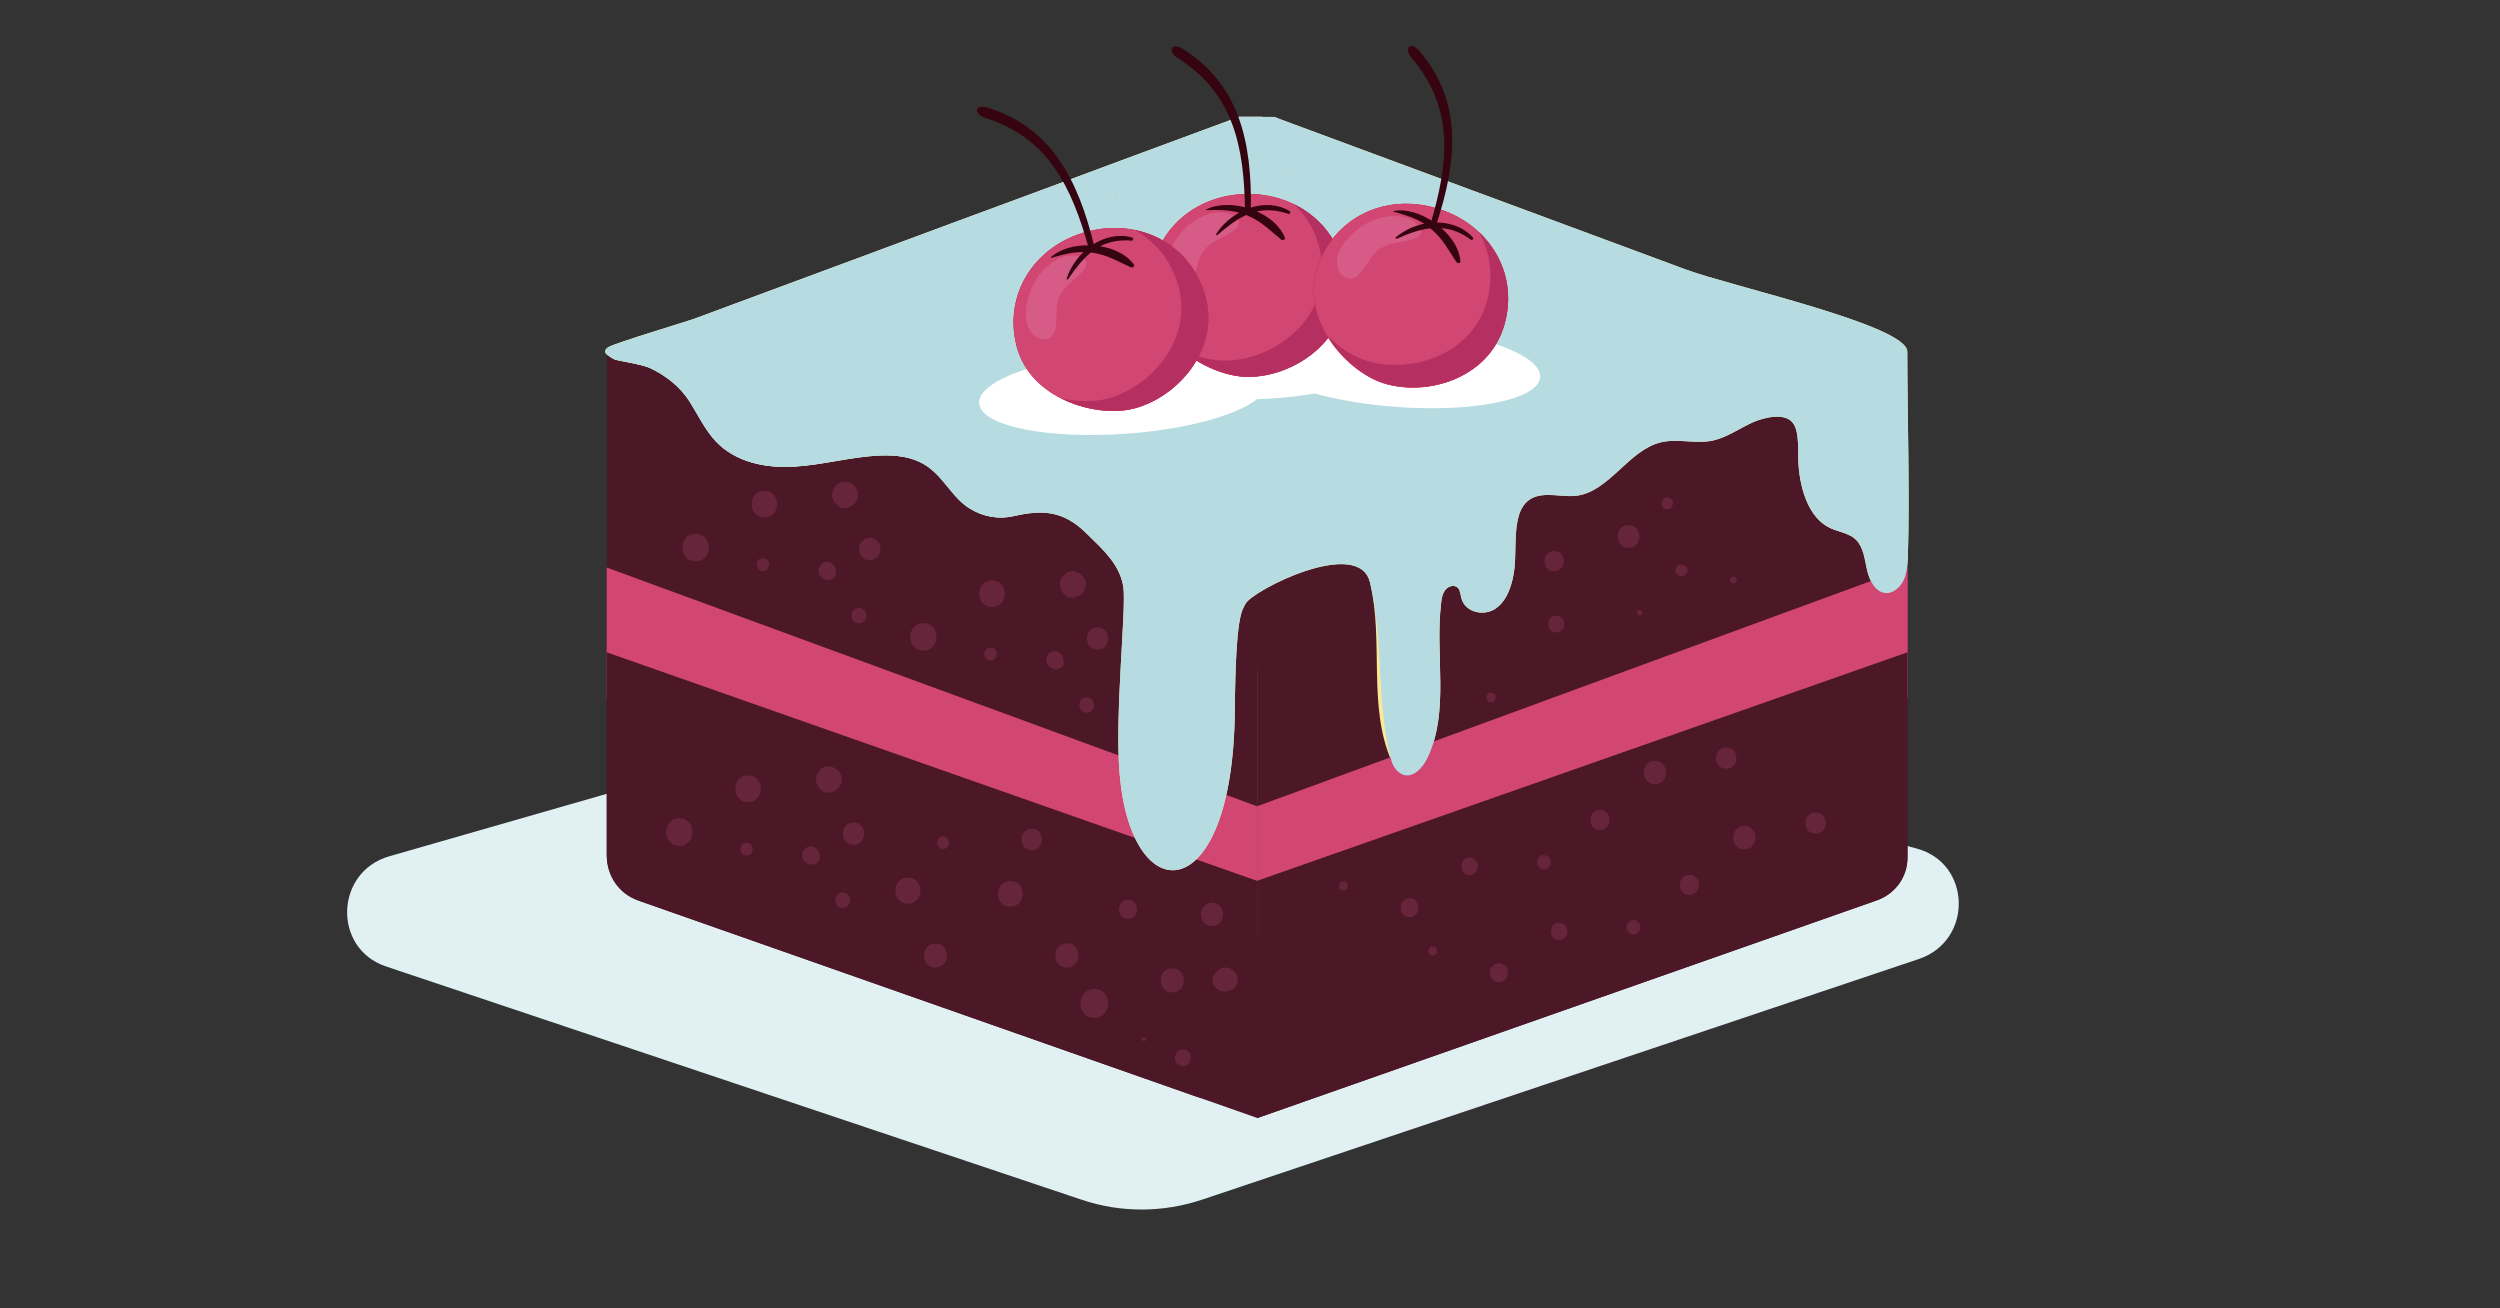 <?xml version="1.0" encoding="utf-8"?>
<!-- Generator: Adobe Illustrator 23.0.3, SVG Export Plug-In . SVG Version: 6.00 Build 0)  -->
<svg version="1.1" id="Layer_1" xmlns="http://www.w3.org/2000/svg" xmlns:xlink="http://www.w3.org/1999/xlink" x="0px" y="0px"
	 viewBox="0 0 1200 628" style="enable-background:new 0 0 1200 628;" xml:space="preserve">
<rect x="0" y="0" width="1200" height="628" fill="#333333" stroke="none"/>
<style type="text/css">
	.st0{fill:#E1F1F3;}
	.st1{fill:#4C1726;}
	.st2{fill:#D14672;}
	.st3{fill:#FCE795;}
	.st4{fill:#FCF4D4;}
	.st5{fill:#B6DCE1;}
	.st6{fill:#FFFFFF;}
	.st7{fill:#FF6969;}
	.st8{fill:#ED2123;}
	.st9{fill:#CE0406;}
	.st10{fill:#B53060;}
	.st11{fill:#D65B87;}
	.st12{fill:#350410;}
	.st13{fill:#66253A;}
</style>
<path class="st0" d="M519.3,575.9l-334-112c-25.7-8.6-24.6-45.4,1.6-52.9L542,309c4.9-1.4,10-1.4,14.9-0.1L920,407.3
	c26.4,7.1,27.1,44.2,1.1,53l-344,115.5C558.3,582.1,538,582.2,519.3,575.9z"/>
<g>
	<path class="st1" d="M573.7,526.2l-267.5-94c-9-3.1-14.9-11.6-14.9-21.1V168.8l312.2,109.7v226.6
		C603.4,520.5,588.2,531.3,573.7,526.2z"/>
	<polygon class="st2" points="291.2,335.1 603.4,449.7 603.4,387 291.2,272.4 	"/>
	<path class="st1" d="M307.1,432.5l296.3,104.1V422.8L291.2,313.1v97C291.2,420.2,297.6,429.2,307.1,432.5z"/>
</g>
<path class="st1" d="M603.4,536.7l297.2-104.4c9-3.2,15-11.7,15-21.2V200.5c0-15.5-15.3-26.3-29.9-21.2l-282.3,99.2V536.7z"/>
<path class="st3" d="M291.1,169.9c-0.4-0.5-1-2,1.3-3.2c4-2.2,37.4-12.2,41-13.5c12-4.5,24.1-8.9,36.1-13.4
	c14-5.2,28-10.4,42.1-15.6c14.9-5.5,29.8-11.1,44.7-16.6c14.7-5.4,29.4-10.9,44.1-16.3c13.4-5,26.7-9.9,40.1-14.9
	c10.9-4,21.8-8.1,32.7-12.1l21.9-8.1c5.7,0,10.9,0,16.6,0l46.7,17.3C708.5,92,758.7,110.7,809,129.3c22.4,8.3,106.5,26.8,106.5,39.5
	c0,29.8,1.2,67.6,0.3,97.4c-0.1,4.2-0.3,8.5-2,12.2c-1.7,3.7-5.4,6.8-9.2,6.2c-4.8-0.7-7.4-6.4-8.5-11.4c-1.1-5.1-1.7-10.7-5.3-14.2
	c-3.3-3.2-8.1-3.6-12.2-5.5c-10.3-4.8-14.4-18.2-15.3-30.2c-0.4-5.3,0.7-16.1-2.8-20.4c-4-5.1-14.3-2.3-18.9-0.3
	c-6.7,3-12.9,7.6-20.1,9c-8,1.5-16.3-1.2-24.2,0.7c-15.4,3.6-24.6,23.3-40.2,25.6c-5,0.7-10.1-0.5-15.2-0.3
	c-17.8,0.6-13.4,21.9-15,35.5c-0.9,7.2-3.2,14.8-8.7,18.8c-5.5,4.1-14.8,2.3-16.7-4.7c-0.5-1.7-0.5-3.6-1.6-4.9
	c-1.6-1.8-4.5-1.1-6,0.7c-1.5,1.8-2,4.4-2.2,6.8c-2.9,24.7,4.1,51.5-6.4,73.8c-2.3,5-7.1,10.1-12,8.2c-2.6-1.1-4.2-3.9-5.4-6.6
	c-11.5-26.2-3.6-57.6-10.3-85.6c-5.3-22.3-56.9,4-59.8,10.3c-1.5,3.2-4.7,4.1-5.1,51.7c-0.9,94.6-49.7,96.9-55.3,29.7
	c-2.4-28.9,3.3-79.1,1.8-89.5c-1.6-10.8-9.9-18.1-17.4-25.5c-11.6-11.6-21.8-11.6-35.6-8.5c-8.2,1.8-17.1-0.4-23.7-5.9
	c-6.1-5.2-10.2-12.9-16.7-17.6c-7.1-5.2-16.1-6.1-24.6-5.6c-13.4,0.8-26.6,4.5-40,5.3c-13.4,0.8-27.9-2-37.5-12.1
	c-5.1-5.4-8.4-12.5-12.4-18.8c-4.7-7.5-11.6-12.8-19.2-16.4c-3.8-1.8-14.9-3.4-16.9-4.1C294.1,172.2,291.5,170.4,291.1,169.9z"/>
<path class="st3" d="M885.9,253.6c-3.3-3.2-8.1-3.6-12.2-5.5c-1.2-0.6-2.3-1.3-3.4-2.1c2.2,3.2,4.9,5.8,8.3,7.4
	c3.1,1.4,6.6,2,9.5,3.7C887.6,255.8,886.9,254.6,885.9,253.6z"/>
<path class="st4" d="M292.2,170.8c12.7-4.2,31.1-9.7,33.8-10.8c13.4-5,26.8-9.9,40.1-14.9c15.6-5.8,31.2-11.6,46.8-17.4
	c16.6-6.1,33.2-12.3,49.7-18.4c16.3-6.1,32.7-12.1,49-18.2c14.8-5.5,29.7-11,44.5-16.5c12.1-4.5,24.3-9,36.4-13.5l13.6-5.1
	c-3.7,0-7.4,0-11.2,0l-21.9,8.1c-10.9,4-21.8,8.1-32.7,12.1c-13.4,5-26.7,9.9-40.1,14.9c-14.7,5.4-29.4,10.9-44.1,16.3
	c-14.9,5.5-29.8,11.1-44.7,16.6c-14,5.2-28,10.4-42.1,15.6c-12,4.5-24.1,8.9-36.1,13.4c-3.6,1.3-36.9,11.3-41,13.5
	c-2.3,1.3-1.7,2.8-1.3,3.2C291.2,170.1,291.7,170.4,292.2,170.8z"/>
<polygon class="st2" points="915.7,335.1 603.4,449.7 603.4,387 915.7,272.4 "/>
<path class="st1" d="M901.2,432L603.4,536.7V422.8l312.2-109.7v98.5C915.7,420.8,909.9,429,901.2,432z"/>
<g>
	<path class="st5" d="M291.1,169.9c-0.4-0.5-1-2,1.3-3.2c4-2.2,37.4-12.2,41-13.5c12-4.5,24.1-8.9,36.1-13.4
		c14-5.2,28-10.4,42.1-15.6c14.9-5.5,29.8-11.1,44.7-16.6c14.7-5.4,29.4-10.9,44.1-16.3c13.4-5,26.7-9.9,40.1-14.9
		c10.9-4,21.8-8.1,32.7-12.1l21.9-8.1c5.7,0,10.9,0,16.6,0l46.7,17.3C708.5,92,758.7,110.7,809,129.3
		c22.4,8.3,106.5,26.8,106.5,39.5c0,29.8,1.2,67.6,0.3,97.4c-0.1,4.2-0.3,8.5-2,12.2c-1.7,3.7-5.4,6.8-9.2,6.2
		c-4.8-0.7-7.4-6.4-8.5-11.4c-1.1-5.1-1.7-10.7-5.3-14.2c-3.3-3.2-8.1-3.6-12.2-5.5c-10.3-4.8-14.4-18.2-15.3-30.2
		c-0.4-5.3,0.7-16.1-2.8-20.4c-4-5.1-14.3-2.3-18.9-0.3c-6.7,3-12.9,7.6-20.1,9c-8,1.5-16.3-1.2-24.2,0.7
		c-15.4,3.6-24.6,23.3-40.2,25.6c-5,0.7-10.1-0.5-15.2-0.3c-17.8,0.6-13.4,21.9-15,35.5c-0.9,7.2-3.2,14.8-8.7,18.8
		c-5.5,4.1-14.8,2.3-16.7-4.7c-0.5-1.7-0.5-3.6-1.6-4.9c-1.6-1.8-4.5-1.1-6,0.7c-1.5,1.8-2,4.4-2.2,6.8c-2.9,24.7,4.1,51.5-6.4,73.8
		c-2.3,5-7.1,10.1-12,8.2c-2.6-1.1-4.6-3.7-5.4-6.6c-7.4-26.9-3.6-57.6-10.3-85.6c-5.3-22.3-56.9,4-59.8,10.3
		c-1.5,3.2-4.7,4.1-5.1,51.7c-0.9,94.6-49.7,96.9-55.3,29.7c-2.4-28.9,3.3-79.1,1.8-89.5c-1.6-10.8-9.9-18.1-17.4-25.5
		c-11.6-11.6-21.8-11.6-35.6-8.5c-8.2,1.8-17.1-0.4-23.7-5.9c-6.1-5.2-10.2-12.9-16.7-17.6c-7.1-5.2-16.1-6.1-24.6-5.6
		c-13.4,0.8-26.6,4.5-40,5.3c-13.4,0.8-27.9-2-37.5-12.1c-5.1-5.4-8.4-12.5-12.4-18.8c-4.7-7.5-11.6-12.8-19.2-16.4
		c-3.8-1.8-14.9-3.4-16.9-4.1C294.1,172.2,291.5,170.4,291.1,169.9z"/>
	<path class="st5" d="M606.4,63c3.9-3,7.6-6,7-6.2l-1.9-0.7c-5.7,0-10.9,0-16.6,0l-21.9,8.1c-10.9,4-21.8,8.1-32.7,12.1
		c-13.4,5-26.7,9.9-40.1,14.9c-14.7,5.4-29.4,10.9-44.1,16.3c-14.9,5.5-29.8,11.1-44.7,16.6c-14,5.2-28,10.4-42.1,15.6
		c-12,4.5-24.1,8.9-36.1,13.4c-3.6,1.3-36.9,11.3-41,13.5c-2.3,1.3-1.7,2.8-1.3,3.2c0.5,0.6,3,2.3,4.1,2.7
		c2.1,0.7,13.1,2.3,16.9,4.1c7.6,3.6,14.5,8.9,19.2,16.4c4,6.4,7.3,13.4,12.4,18.8c9.6,10.2,24.1,12.9,37.5,12.1
		c13.4-0.8,26.6-4.6,40-5.3c8.5-0.5,17.5,0.4,24.6,5.6c6.5,4.7,10.5,12.4,16.7,17.6c1.2,1,2.5,1.9,3.8,2.6
		c3.6-5.6-13.6-43.5,29-63.6c23.1-10.9,11.3-26.9,32.2-39.7c13.8-8.4,25.9-17,38.1-28.2c8.1-7.4,13.8-14.7,18.5-24.6
		c3.5-7.3,8.4-14,14.3-19.1C598.8,68.8,602.7,65.9,606.4,63z"/>
	<g>
		<path class="st5" d="M440.8,218.9c-7.1-5.2-16.1-6.1-24.6-5.6c-13.4,0.8-26.6,4.5-40,5.3c-12.4,0.7-25.6-1.6-35.2-10
			c0.8,1.1,1.7,2.2,2.6,3.2c9.6,10.2,24.1,12.9,37.5,12.1c13.4-0.8,26.6-4.6,40-5.3c8.5-0.5,17.5,0.4,24.6,5.6c1.1,0.8,2,1.8,3,2.7
			C446.3,224,443.8,221.1,440.8,218.9z"/>
		<path class="st5" d="M516.8,250.9c-11.6-11.6-21.8-11.6-35.6-8.5c-8.2,1.8-17.1-0.4-23.7-5.9c-0.5-0.4-1-1-1.5-1.5
			c2,2.4,4.1,4.8,6.5,6.8c6.6,5.6,15.5,7.8,23.7,5.9c13.8-3.1,24-3.1,35.6,8.5c1.5,1.5,3.1,3.1,4.7,4.7
			C523.5,257.4,520,254.1,516.8,250.9z"/>
	</g>
</g>
<path class="st6" d="M739.3,181.1c-0.8,10.6-31.8,17-69.4,14.2c-37.5-2.8-67.3-13.7-66.6-24.3c0.8-10.6,31.8-17,69.4-14.2
	C710.3,159.6,740.1,170.5,739.3,181.1z"/>
<path class="st6" d="M663.8,172.2c0,10.8-31,19.6-69.2,19.6c-38.2,0-69.2-8.8-69.2-19.6c0-10.8,31-19.6,69.2-19.6
	C632.8,152.6,663.8,161.4,663.8,172.2z"/>
<path class="st6" d="M608.1,183.7c0.8,10.8-29.5,21.8-67.7,24.5c-38.1,2.7-69.7-3.8-70.4-14.6c-0.8-10.8,29.5-21.8,67.7-24.5
	C575.8,166.4,607.4,172.9,608.1,183.7z"/>
<path class="st7" d="M700.7,66.1c0-0.1,0-0.2,0-0.2c0,0.1-0.1,0.1-0.1,0.2C700.6,66.1,700.7,66.1,700.7,66.1z"/>
<path class="st8" d="M664.8,66.9c0.1,0,0.1-0.2,0-0.2S664.7,66.9,664.8,66.9L664.8,66.9z"/>
<path class="st7" d="M698.7,40.2c-0.1-0.1-0.1-0.1-0.1-0.1c0,0.1,0,0.2,0,0.3C698.6,40.4,698.6,40.3,698.7,40.2z"/>
<g>
	<path class="st9" d="M646,137.9c0,26.2-25.3,43-46.9,43c-18.4,0-46.9-16.8-46.9-43s21-44.8,46.9-44.8C625,93.1,646,111.7,646,137.9
		z"/>
	<path class="st2" d="M646,137.9c0,26.2-25.3,43-46.9,43c-18.4,0-46.9-16.8-46.9-43s21-44.8,46.9-44.8C625,93.1,646,111.7,646,137.9
		z"/>
	<path class="st10" d="M621.1,98c8.4,7.9,13.5,19,13.5,32.1c0,26.2-25.3,43-46.9,43c-6.4,0-14.1-2.1-21.3-5.9
		c9.8,8.7,22.7,13.7,32.7,13.7c21.6,0,46.9-16.8,46.9-43C646,119.7,635.9,105.2,621.1,98z"/>
	<path class="st11" d="M593.4,104.3c-7.6-5.3-18.2-0.8-24.2,5c-5.7,5.5-12.4,16.8-8.1,24.7c2,3.8,7.7,5.8,10.6,1.5
		c3.2-4.9,2.6-10.9,6.5-15.6c4.2-5.1,10.5-6.1,15.2-10.1C595,108.4,595.3,105.6,593.4,104.3L593.4,104.3z"/>
	<path class="st12" d="M619,101.3c-6-3.6-13.2-3.6-19.7-1.3c-7.1-2.2-14.9-2.3-20.4,0.6c-0.1,0.1-0.1,0.3,0.1,0.3
		c5.7-0.2,10.7-0.2,15.8,1.2c-4.5,2.5-8.4,6-11,10.2c-0.3,0.4,0.3,0.8,0.6,0.5c4.7-4.1,9.1-7.5,13.8-9.6c0.9,0.4,1.8,0.8,2.8,1.3
		c5.5,2.8,9.3,6.7,14,10.5c0.7,0.6,2.1,0.1,1.7-1c-2.1-5.4-7.3-9.8-13.4-12.5c4.6-1,9.5-0.8,15.2,1.2
		C619.2,102.9,619.7,101.7,619,101.3z"/>
	<path class="st8" d="M585.1,78c0.1,0,0.1-0.2,0-0.2S585,78,585.1,78L585.1,78z"/>
	<path class="st12" d="M600.4,101.4c0.7-34.1-6-61-32.3-77.7c-6.2-3.9-7.6,1.1-2.9,4.1c27.1,17,32,43,32.4,73.3
		C597.6,102.6,600.4,101.4,600.4,101.4z"/>
	<path class="st7" d="M507.5,129.9c-0.1,0-0.2,0-0.2,0c0.1,0.1,0.1,0.1,0.2,0.2C507.5,130.1,507.5,130,507.5,129.9z"/>
	<path class="st8" d="M508.1,53.9c0.1,0,0.1-0.2,0-0.2C508,53.7,508,53.9,508.1,53.9L508.1,53.9z"/>
	<path class="st7" d="M616.9,81c0-0.2,0-0.3,0-0.3c-0.2,0.3-0.5,0.6-0.7,1C616.4,81.4,616.7,81.2,616.9,81z"/>
</g>
<g>
	<path class="st9" d="M578.7,142.7c6.6,25.4-13.6,48-34.5,53.4c-17.8,4.6-49.6-4.4-56.2-29.8c-6.6-25.4,9-48.7,34.1-55.2
		C547.1,104.6,572.1,117.3,578.7,142.7z"/>
	<path class="st2" d="M578.7,142.7c6.6,25.4-13.6,48-34.5,53.4c-17.8,4.6-49.6-4.4-56.2-29.8c-6.6-25.4,9-48.7,34.1-55.2
		C547.1,104.6,572.1,117.3,578.7,142.7z"/>
	<path class="st10" d="M544.6,110.4c10.1,5.5,17.9,15,21.2,27.6c6.6,25.4-13.6,48-34.5,53.4c-6.2,1.6-14.2,1.5-22.1-0.3
		c11.6,6,25.4,7.5,35.1,5c20.9-5.4,41.1-28.1,34.5-53.4C574.1,125.1,560.7,113.6,544.6,110.4z"/>
	<path class="st11" d="M519.4,123.4c-8.7-3.2-17.8,3.8-22.2,11c-4.1,6.8-7.7,19.4-1.6,26c2.9,3.1,8.9,3.7,10.6-1.2
		c1.9-5.6-0.3-11.2,2.3-16.8c2.8-5.9,8.6-8.5,12.2-13.6C522,127,521.5,124.2,519.4,123.4L519.4,123.4z"/>
	<path class="st12" d="M543.4,114c-6.8-1.9-13.7-0.1-19.4,3.8c-7.5-0.4-15,1.5-19.6,5.7c-0.1,0.1,0,0.3,0.2,0.3
		c5.4-1.6,10.3-2.9,15.5-2.8c-3.7,3.5-6.6,8-8.1,12.7c-0.1,0.5,0.5,0.7,0.7,0.3c3.5-5.2,6.9-9.5,10.9-12.8c1,0.1,2,0.3,3,0.5
		c6,1.3,10.7,4.1,16.2,6.6c0.8,0.4,2.1-0.5,1.4-1.4c-3.4-4.7-9.5-7.6-16.1-8.7c4.1-2.1,9-3.2,15-2.7
		C544,115.6,544.2,114.3,543.4,114z"/>
	<path class="st8" d="M504.7,100.1c0.1,0,0.1-0.2-0.1-0.2C504.6,99.9,504.6,100.1,504.7,100.1L504.7,100.1z"/>
	<path class="st12" d="M525.4,118.8c-7.9-33.2-21.2-57.6-50.9-67c-7-2.2-7.1,3-1.8,4.7c30.6,9.6,41.8,33.5,49.9,62.7
		C523,120.7,525.4,118.8,525.4,118.8z"/>
	<path class="st7" d="M442.8,169.9c-0.1,0-0.2,0-0.2,0c0.1,0.1,0.1,0.1,0.2,0.2C442.8,170,442.8,169.9,442.8,169.9z"/>
	<path class="st8" d="M424.2,96.1c0.1,0,0.1-0.2-0.1-0.2S424,96.2,424.2,96.1L424.2,96.1z"/>
	<path class="st7" d="M536.2,94.9c-0.1-0.2-0.1-0.3-0.1-0.3c-0.1,0.4-0.3,0.7-0.4,1.1C535.9,95.4,536.1,95.2,536.2,94.9z"/>
</g>
<g>
	<path class="st9" d="M721.8,156.9c-7.8,25-37,33.5-57.6,27.1c-17.6-5.5-39.8-30-32-55s33.4-36.6,58.1-28.8
		C715.1,107.8,729.6,131.9,721.8,156.9z"/>
	<path class="st2" d="M721.8,156.9c-7.8,25-37,33.5-57.6,27.1c-17.6-5.5-39.8-30-32-55s33.4-36.6,58.1-28.8
		C715.1,107.8,729.6,131.9,721.8,156.9z"/>
	<path class="st10" d="M709.9,111.4c5.6,10.1,7.3,22.2,3.4,34.6c-7.8,25-37,33.5-57.6,27.1c-6.1-1.9-12.8-6.2-18.6-12
		c6.7,11.2,17.6,19.8,27.1,22.8c20.6,6.4,49.8-2.1,57.6-27.1C727.2,139.5,721.9,122.7,709.9,111.4z"/>
	<path class="st11" d="M681.6,109.1c-5.7-7.3-17.1-6.2-24.6-2.4c-7.1,3.6-16.8,12.4-15.1,21.2c0.8,4.2,5.6,7.9,9.7,4.5
		c4.5-3.7,5.7-9.6,10.8-13c5.5-3.6,11.8-2.7,17.5-5.1C681.9,113.6,683,110.9,681.6,109.1L681.6,109.1z"/>
	<path class="st12" d="M706.9,113.9c-4.7-5.2-11.5-7.3-18.4-7.1c-6.2-4.3-13.5-6.7-19.6-5.5c-0.2,0-0.2,0.3,0,0.3
		c5.5,1.5,10.3,3,14.7,5.8c-5,1-9.8,3.3-13.6,6.5c-0.4,0.3,0.1,0.8,0.5,0.7c5.7-2.6,10.9-4.4,16-5c0.8,0.6,1.5,1.3,2.3,2
		c4.4,4.3,6.9,9.2,10.3,14.2c0.5,0.7,2,0.7,1.9-0.4c-0.4-5.8-4.1-11.5-9.1-15.9c4.7,0.4,9.3,2,14.2,5.6
		C706.7,115.5,707.5,114.5,706.9,113.9z"/>
	<path class="st8" d="M681.5,81.6c0.1,0,0.2-0.2,0.1-0.2C681.4,81.4,681.4,81.6,681.5,81.6L681.5,81.6z"/>
	<path class="st12" d="M689.2,108.5c10.8-32.3,12.4-60.1-7.7-83.8c-4.8-5.6-7.6-1.2-4,3c20.8,24.3,17.8,50.5,9.2,79.6
		C686.1,108.8,689.2,108.5,689.2,108.5z"/>
	<path class="st7" d="M592,108.1c-0.1,0-0.2-0.1-0.2-0.1c0,0.1,0.1,0.2,0.1,0.2C592,108.2,592,108.1,592,108.1z"/>
	<path class="st8" d="M615.2,35.6c0.1,0,0.2-0.2,0.1-0.2C615.1,35.4,615.1,35.6,615.2,35.6L615.2,35.6z"/>
	<path class="st7" d="M711,93.9c0-0.2,0.1-0.3,0.1-0.3c-0.3,0.2-0.6,0.5-0.9,0.7C710.4,94.1,710.7,94,711,93.9z"/>
</g>
<g>
	<g>
		<path class="st13" d="M828.6,369c6.5,0,6.5-10.2,0-10.2C822.1,358.8,822.1,369,828.6,369L828.6,369z"/>
	</g>
	<g>
		<path class="st13" d="M768,398.4c6.1,0,6.1-9.7,0-9.7C761.8,388.8,761.8,398.4,768,398.4L768,398.4z"/>
	</g>
	<g>
		<path class="st13" d="M794.4,376.4c7.1,0,7.1-11.2,0-11.2C787.2,365.2,787.2,376.4,794.4,376.4L794.4,376.4z"/>
	</g>
	<g>
		<path class="st13" d="M705.4,420c5.2,0,5.3-8.3,0-8.3C700.2,411.7,700.2,420,705.4,420L705.4,420z"/>
	</g>
	<g>
		<path class="st13" d="M676.6,440.2c5.7,0,5.7-9,0-9C670.9,431.2,670.8,440.2,676.6,440.2L676.6,440.2z"/>
	</g>
	<g>
		<path class="st13" d="M742.1,409.7c0.4,0,0.4-0.6,0-0.6C741.7,409.1,741.7,409.7,742.1,409.7L742.1,409.7z"/>
	</g>
	<g>
		<path class="st13" d="M741.1,417.3c4.4,0,4.4-6.9,0-6.9C736.7,410.5,736.7,417.3,741.1,417.3L741.1,417.3z"/>
	</g>
	<g>
		<path class="st13" d="M644.8,427.4c2.8,0,2.8-4.4,0-4.4C642,423.1,642,427.4,644.8,427.4L644.8,427.4z"/>
	</g>
</g>
<g>
	<g>
		<path class="st13" d="M871.5,400.2c6.5,0,6.5-10.2,0-10.2C865,390,865,400.2,871.5,400.2L871.5,400.2z"/>
	</g>
	<g>
		<path class="st13" d="M810.9,429.6c6.1,0,6.1-9.7,0-9.7C804.8,420,804.8,429.6,810.9,429.6L810.9,429.6z"/>
	</g>
	<g>
		<path class="st13" d="M837.3,407.7c7.1,0,7.1-11.2,0-11.2C830.2,396.4,830.2,407.7,837.3,407.7L837.3,407.7z"/>
	</g>
	<g>
		<path class="st13" d="M748.4,451.2c5.2,0,5.3-8.3,0-8.3C743.1,443,743.1,451.2,748.4,451.2L748.4,451.2z"/>
	</g>
	<g>
		<path class="st13" d="M719.5,471.4c5.7,0,5.7-9,0-9C713.8,462.4,713.8,471.4,719.5,471.4L719.5,471.4z"/>
	</g>
	<g>
		<path class="st13" d="M785,441c0.4,0,0.4-0.6,0-0.6C784.6,440.4,784.6,441,785,441L785,441z"/>
	</g>
	<g>
		<path class="st13" d="M784,448.5c4.4,0,4.4-6.9,0-6.9C779.7,441.7,779.7,448.5,784,448.5L784,448.5z"/>
	</g>
	<g>
		<path class="st13" d="M687.7,458.7c2.8,0,2.8-4.4,0-4.4C685,454.3,685,458.7,687.7,458.7L687.7,458.7z"/>
	</g>
</g>
<g>
	<g>
		<path class="st13" d="M809.8,274.6c1.2-3-3.6-5-5.2-2.2C802.6,275.9,808.3,278.6,809.8,274.6L809.8,274.6z"/>
	</g>
	<g>
		<path class="st13" d="M795.4,254.8c0.4,0,0.4-0.6,0-0.6C795,254.2,795,254.8,795.4,254.8L795.4,254.8z"/>
	</g>
	<g>
		<path class="st13" d="M794.4,248.9c0.4,0,0.4-0.6,0-0.6C794,248.3,794,248.9,794.4,248.9L794.4,248.9z"/>
	</g>
	<g>
		<path class="st13" d="M787.5,259.3c0.4,0,0.4-0.6,0-0.6C787.2,258.7,787.2,259.3,787.5,259.3L787.5,259.3z"/>
	</g>
	<g>
		<path class="st13" d="M781.7,263c7,0,7-10.9,0-10.9C774.7,252,774.7,263,781.7,263L781.7,263z"/>
	</g>
	<g>
		<path class="st13" d="M747,303.6c5.1,0,5.1-8.1,0-8.1C741.8,295.5,741.8,303.6,747,303.6L747,303.6z"/>
	</g>
	<g>
		<path class="st13" d="M788.2,294.8c0-0.1,0.1-0.1,0.1-0.2c0.2-0.3,0.2-0.7,0-0.9c0-0.1-0.1-0.1-0.1-0.2c-0.7-1.1-2.5-0.7-2.5,0.7
			C785.7,295.5,787.5,295.9,788.2,294.8L788.2,294.8z"/>
	</g>
	<g>
		<path class="st13" d="M838.4,278.1c0.4,0,0.4-0.6,0-0.6C838,277.5,838,278.1,838.4,278.1L838.4,278.1z"/>
	</g>
	<g>
		<path class="st13" d="M830.7,279.1c0.1,0.1,0.1,0.3,0.2,0.4c0.5,0.9,1.8,0.9,2.3,0c0.1-0.1,0.1-0.3,0.2-0.4
			C834.9,276.1,829.1,276.1,830.7,279.1L830.7,279.1z"/>
	</g>
	<g>
		<path class="st13" d="M799.5,244.4c3,1.2,4.9-3.6,2.2-5.3C798.2,237.1,795.5,242.9,799.5,244.4L799.5,244.4z"/>
	</g>
	<g>
		<path class="st13" d="M746,274.2c6.2,0,6.2-9.7,0-9.7C739.8,264.5,739.8,274.2,746,274.2L746,274.2z"/>
	</g>
	<g>
		<path class="st13" d="M715.7,337.1c3,0,3-4.7,0-4.7C712.7,332.3,712.7,337.1,715.7,337.1L715.7,337.1z"/>
	</g>
</g>
<g>
	<g>
		<path class="st13" d="M485,435.2c7.8,0,7.9-12.3,0-12.3C477.1,422.8,477.1,435.2,485,435.2L485,435.2z"/>
	</g>
	<g>
		<path class="st13" d="M512.1,464.5c7.4,0,7.4-11.7,0-11.7C504.7,452.8,504.7,464.5,512.1,464.5L512.1,464.5z"/>
	</g>
	<g>
		<path class="st13" d="M541.4,441c5.8,0,5.8-9.1,0-9.1C535.6,431.9,535.6,441,541.4,441L541.4,441z"/>
	</g>
	<g>
		<path class="st13" d="M562.7,476.4c7.4,0,7.4-11.6,0-11.6C555.3,464.8,555.3,476.4,562.7,476.4L562.7,476.4z"/>
	</g>
	<g>
		<path class="st13" d="M576.6,440.1c0.1,0.2,0.1,0.5,0.2,0.7c1.4,4.9,8.5,4.9,9.9,0c0.1-0.2,0.1-0.5,0.2-0.7c1-3.4-1.7-6.8-5.1-6.8
			C578.4,433.2,575.7,436.7,576.6,440.1L576.6,440.1z"/>
	</g>
	<g>
		<path class="st13" d="M592.6,473.4c0.1-0.1,0.2-0.2,0.2-0.3c-1.1,0.9-2.2,1.7-3.3,2.6c0.7-0.2,1.4-0.5,2-0.8
			c2.5-1.1,3.5-5.3,1.9-7.4c-0.1-0.1-0.1-0.2-0.2-0.3c-1.5-2-3.7-3.3-6.3-2.6c-1.8,0.5-3,1.5-4,3.1
			C578.9,473.8,588.6,479.5,592.6,473.4L592.6,473.4z"/>
	</g>
	<g>
		<path class="st13" d="M495.2,408.1c6.5,0,6.6-10.3,0-10.3C488.7,397.8,488.7,408.1,495.2,408.1L495.2,408.1z"/>
	</g>
	<g>
		<path class="st13" d="M435.8,433.8c8,0,8-12.6,0-12.6C427.8,421.2,427.8,433.8,435.8,433.8L435.8,433.8z"/>
	</g>
	<g>
		<path class="st13" d="M449,464.4c7.3,0,7.3-11.5,0-11.5C441.7,452.9,441.7,464.4,449,464.4L449,464.4z"/>
	</g>
	<g>
		<path class="st13" d="M487.9,470.8c0.4,0,0.4-0.6,0-0.6C487.5,470.3,487.5,470.8,487.9,470.8L487.9,470.8z"/>
	</g>
	<g>
		<path class="st13" d="M452.7,407.5c3.8,0,3.8-6,0-6C448.9,401.5,448.9,407.5,452.7,407.5L452.7,407.5z"/>
	</g>
	<g>
		<path class="st13" d="M549,499.6c0.2,0,0.5-0.1,0.7-0.1c0.7-0.1,0.7-1.2,0-1.3c-0.2,0-0.5-0.1-0.7-0.1
			C547.6,497.7,547.6,499.8,549,499.6L549,499.6z"/>
	</g>
	<g>
		<path class="st13" d="M525.3,488.6c8.8,0,8.9-13.9,0-13.9C516.5,474.7,516.4,488.6,525.3,488.6L525.3,488.6z"/>
	</g>
	<g>
		<path class="st13" d="M567.8,511.7c5.1,0,5.1-8,0-8C562.8,503.7,562.7,511.7,567.8,511.7L567.8,511.7z"/>
	</g>
</g>
<g>
	<g>
		<path class="st13" d="M503.4,319.8c0.2,0.2,0.4,0.4,0.6,0.5c2.2,2.1,7,0.8,6.6-2.8c0-0.2-0.1-0.5-0.1-0.7
			c-0.3-2.9-2.9-5.1-5.8-3.9C502.1,314.1,501.2,317.8,503.4,319.8L503.4,319.8z"/>
	</g>
	<g>
		<path class="st13" d="M521.6,342.1c4.7,0,4.7-7.4,0-7.4C516.9,334.7,516.9,342.1,521.6,342.1L521.6,342.1z"/>
	</g>
	<g>
		<path class="st13" d="M526.8,311.8c6.8,0,6.8-10.7,0-10.7C520,301.2,520,311.8,526.8,311.8L526.8,311.8z"/>
	</g>
	<g>
		<path class="st13" d="M510.6,276.1c-0.1,0.1-0.2,0.3-0.3,0.4c-2.1,2.5-2.1,5.6,0,8.1c0.1,0.1,0.2,0.3,0.3,0.4
			c3.6,4.3,10.6,0.7,10.6-4.5C521.3,275.3,514.2,271.8,510.6,276.1L510.6,276.1z"/>
	</g>
	<g>
		<path class="st13" d="M484.2,270.4c0.4,0,0.4-0.6,0-0.6C483.9,269.8,483.9,270.4,484.2,270.4L484.2,270.4z"/>
	</g>
	<g>
		<path class="st13" d="M477.6,290.5c0.4,0,0.4-0.6,0-0.6C477.3,289.9,477.3,290.5,477.6,290.5L477.6,290.5z"/>
	</g>
	<g>
		<path class="st13" d="M459.3,311.2c0.4,0,0.4-0.6,0-0.6C458.9,310.7,458.9,311.2,459.3,311.2L459.3,311.2z"/>
	</g>
	<g>
		<path class="st13" d="M477.6,308.3c0.4,0,0.4-0.6,0-0.6C477.3,307.7,477.3,308.3,477.6,308.3L477.6,308.3z"/>
	</g>
	<g>
		<path class="st13" d="M443.2,312.3c8.4,0,8.4-13.2,0-13.2C434.8,299.2,434.8,312.3,443.2,312.3L443.2,312.3z"/>
	</g>
	<g>
		<path class="st13" d="M476.2,291.4c8.1,0,8.2-12.8,0-12.8C468,278.6,468,291.4,476.2,291.4L476.2,291.4z"/>
	</g>
	<g>
		<path class="st13" d="M475.4,317c4,0,4-6.2,0-6.2C471.5,310.8,471.5,317,475.4,317L475.4,317z"/>
	</g>
</g>
<g>
	<g>
		<path class="st13" d="M394.1,276.9c0.2,0.2,0.4,0.4,0.6,0.5c2.2,2.1,7,0.8,6.6-2.8c0-0.2-0.1-0.5-0.1-0.7
			c-0.3-2.9-2.9-5.1-5.8-3.9C392.8,271.2,391.9,274.9,394.1,276.9L394.1,276.9z"/>
	</g>
	<g>
		<path class="st13" d="M412.3,299.2c4.7,0,4.7-7.4,0-7.4C407.6,291.8,407.6,299.2,412.3,299.2L412.3,299.2z"/>
	</g>
	<g>
		<path class="st13" d="M417.5,268.9c6.8,0,6.8-10.7,0-10.7C410.7,258.2,410.7,268.9,417.5,268.9L417.5,268.9z"/>
	</g>
	<g>
		<path class="st13" d="M401.3,233.1c-0.1,0.1-0.2,0.3-0.3,0.4c-2.1,2.5-2.1,5.6,0,8.1c0.1,0.1,0.2,0.3,0.3,0.4
			c3.6,4.3,10.6,0.7,10.6-4.5C412,232.4,405,228.8,401.3,233.1L401.3,233.1z"/>
	</g>
	<g>
		<path class="st13" d="M374.9,227.5c0.4,0,0.4-0.6,0-0.6C374.6,226.9,374.6,227.5,374.9,227.5L374.9,227.5z"/>
	</g>
	<g>
		<path class="st13" d="M368.3,247.5c0.4,0,0.4-0.6,0-0.6C368,246.9,368,247.5,368.3,247.5L368.3,247.5z"/>
	</g>
	<g>
		<path class="st13" d="M350,268.3c0.4,0,0.4-0.6,0-0.6C349.6,267.7,349.6,268.3,350,268.3L350,268.3z"/>
	</g>
	<g>
		<path class="st13" d="M368.3,265.3c0.4,0,0.4-0.6,0-0.6C368,264.7,368,265.3,368.3,265.3L368.3,265.3z"/>
	</g>
	<g>
		<path class="st13" d="M333.9,269.4c8.4,0,8.4-13.2,0-13.2C325.5,256.2,325.5,269.4,333.9,269.4L333.9,269.4z"/>
	</g>
	<g>
		<path class="st13" d="M366.9,248.4c8.1,0,8.2-12.8,0-12.8C358.7,235.6,358.7,248.4,366.9,248.4L366.9,248.4z"/>
	</g>
	<g>
		<path class="st13" d="M366.2,274.1c4,0,4-6.2,0-6.2C362.2,267.9,362.2,274.1,366.2,274.1L366.2,274.1z"/>
	</g>
</g>
<g>
	<g>
		<path class="st13" d="M386.3,413.5c0.2,0.2,0.4,0.4,0.6,0.5c2.2,2.1,7,0.8,6.6-2.8c0-0.2-0.1-0.5-0.1-0.7
			c-0.3-2.9-2.9-5.1-5.8-3.9C385,407.8,384.1,411.5,386.3,413.5L386.3,413.5z"/>
	</g>
	<g>
		<path class="st13" d="M404.5,435.8c4.7,0,4.7-7.4,0-7.4C399.8,428.4,399.8,435.8,404.5,435.8L404.5,435.8z"/>
	</g>
	<g>
		<path class="st13" d="M409.7,405.5c6.8,0,6.8-10.7,0-10.7C402.9,394.8,402.9,405.5,409.7,405.5L409.7,405.5z"/>
	</g>
	<g>
		<path class="st13" d="M393.5,369.7c-0.1,0.1-0.2,0.3-0.3,0.4c-2.1,2.5-2.1,5.6,0,8.1c0.1,0.1,0.2,0.3,0.3,0.4
			c3.6,4.3,10.6,0.7,10.6-4.5C404.2,369,397.1,365.4,393.5,369.7L393.5,369.7z"/>
	</g>
	<g>
		<path class="st13" d="M367.1,364.1c0.4,0,0.4-0.6,0-0.6C366.8,363.5,366.8,364.1,367.1,364.1L367.1,364.1z"/>
	</g>
	<g>
		<path class="st13" d="M360.5,384.1c0.4,0,0.4-0.6,0-0.6C360.2,383.5,360.2,384.1,360.5,384.1L360.5,384.1z"/>
	</g>
	<g>
		<path class="st13" d="M342.2,404.9c0.4,0,0.4-0.6,0-0.6C341.8,404.3,341.8,404.9,342.2,404.9L342.2,404.9z"/>
	</g>
	<g>
		<path class="st13" d="M360.5,402c0.4,0,0.4-0.6,0-0.6C360.2,401.4,360.2,402,360.5,402L360.5,402z"/>
	</g>
	<g>
		<path class="st13" d="M326.1,406c8.4,0,8.4-13.2,0-13.2C317.7,392.8,317.7,406,326.1,406L326.1,406z"/>
	</g>
	<g>
		<path class="st13" d="M359.1,385c8.1,0,8.2-12.8,0-12.8C350.9,372.2,350.9,385,359.1,385L359.1,385z"/>
	</g>
	<g>
		<path class="st13" d="M358.3,410.7c4,0,4-6.2,0-6.2C354.4,404.5,354.4,410.7,358.3,410.7L358.3,410.7z"/>
	</g>
</g>
</svg>

